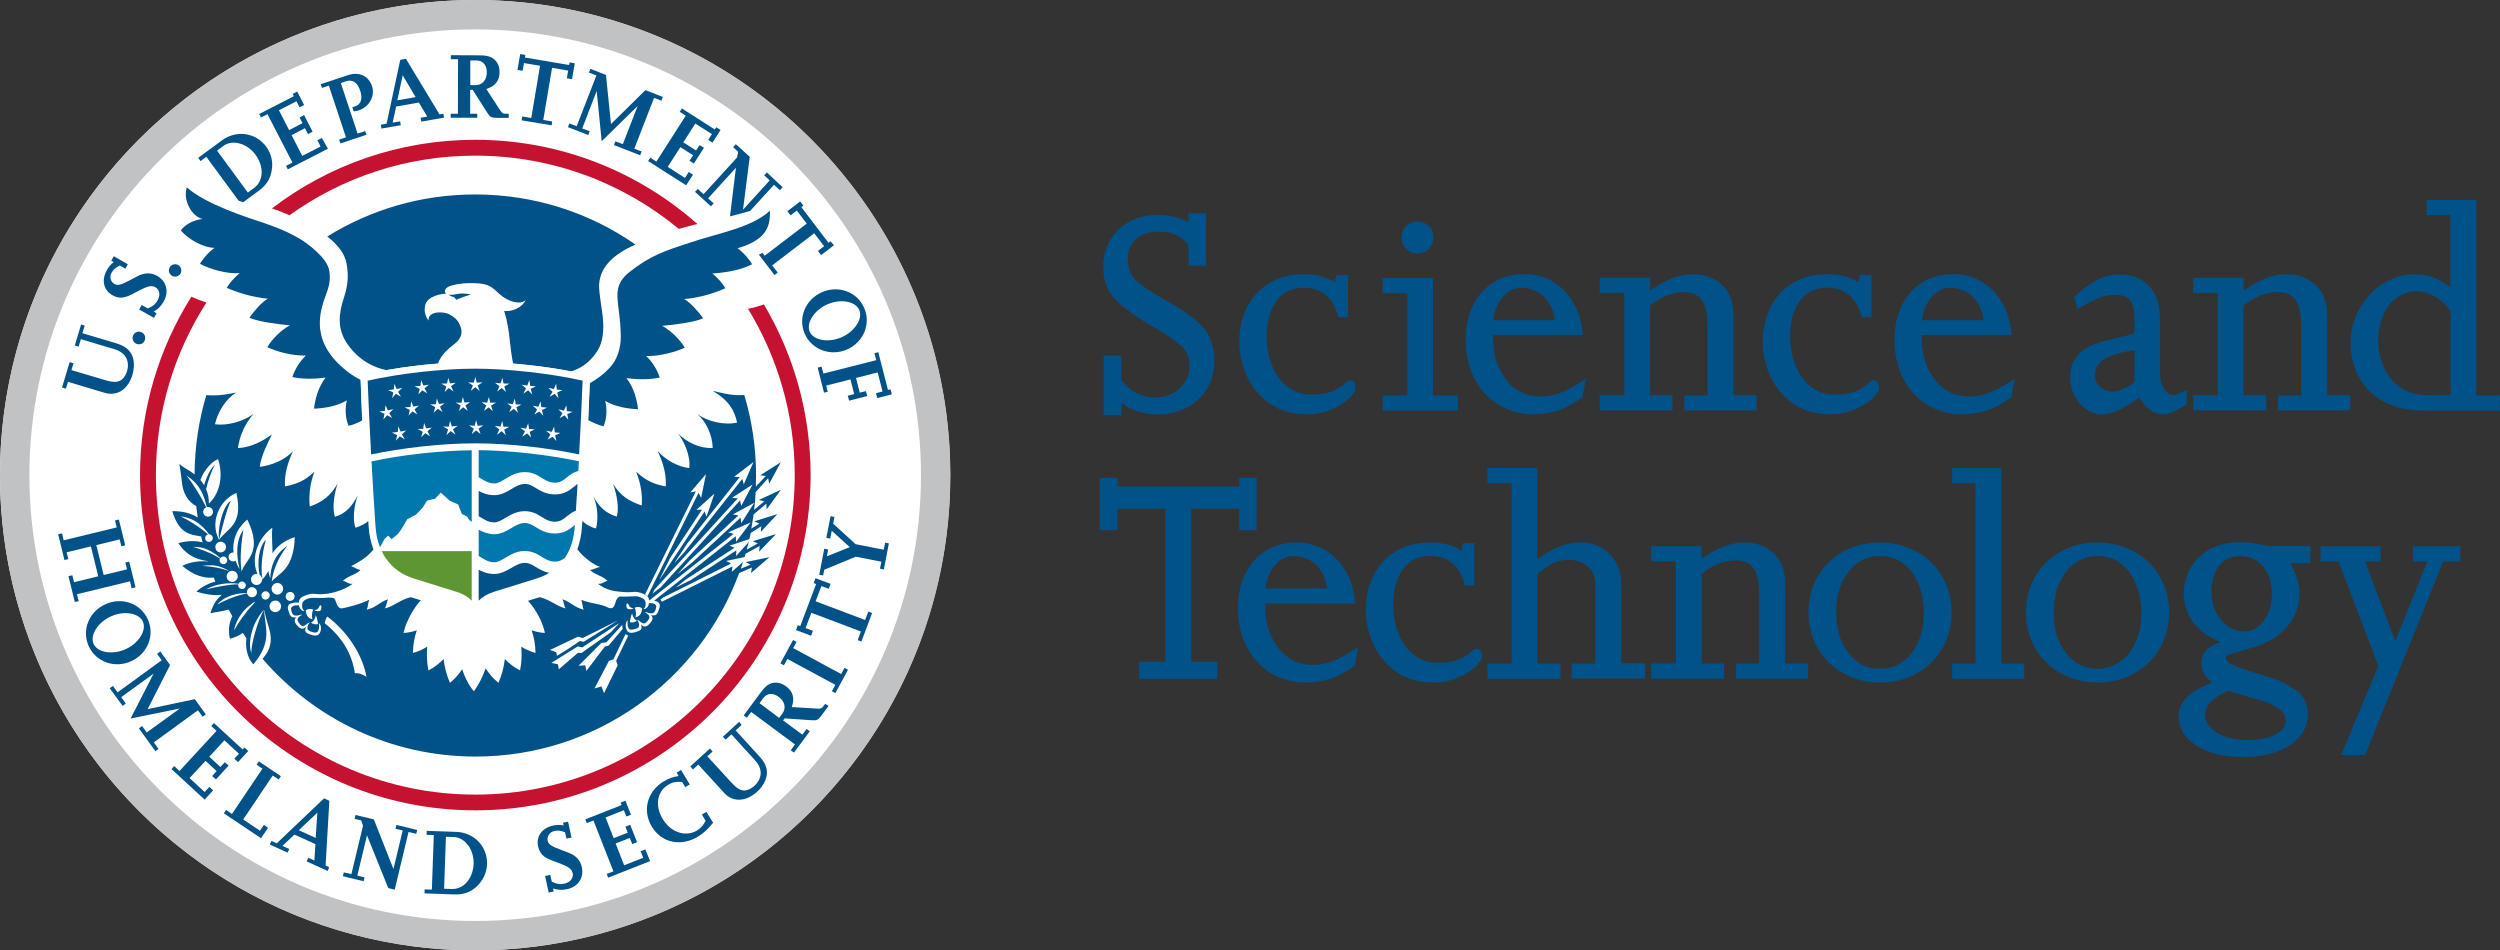 <?xml version="1.0" encoding="utf-8"?>
<!-- Generator: Adobe Illustrator 25.3.1, SVG Export Plug-In . SVG Version: 6.00 Build 0)  -->
<svg version="1.1" id="Seal" xmlns="http://www.w3.org/2000/svg" xmlns:xlink="http://www.w3.org/1999/xlink" x="0px" y="0px"
	 viewBox="0 0 1938.7 737" style="enable-background:new 0 0 1938.7 737;" xml:space="preserve">
<rect x="0" y="0" width="1938.7" height="737" fill="#333333" stroke="none"/>
<style type="text/css">
	.st0{fill:#FFFFFF;}
	.st1{fill:#C41230;}
	.st2{fill:#C0C2C4;}
	.st3{fill:#005288;}
	.st4{fill:#0078AE;}
	.st5{fill:#5E9732;}
</style>
<g>
	<g>
		
			<ellipse transform="matrix(0.707 -0.707 0.707 0.707 -152.637 368.501)" class="st0" cx="368.5" cy="368.5" rx="368.5" ry="368.5"/>
		<g>
			<path class="st1" d="M592.4,236.1c-4.1,1.4-8.2,2.6-12.3,3.4c22.9,37.6,36.2,81.7,36.2,128.9c0,136.8-110.9,247.8-247.7,247.8
				c-136.8,0-247.7-110.9-247.7-247.8c0-49.3,14.4-95.2,39.2-133.8c-3.9-1.2-7.8-2.7-11.7-4.5c-25.2,40.1-39.8,87.5-39.8,138.3
				c0,143.6,116.4,260,260,260c143.6,0,260-116.4,260-260C628.6,320.1,615.4,274.9,592.4,236.1z"/>
			<path class="st1" d="M224.5,166.9c40.6-29.1,90.3-46.2,144-46.2c60,0,115,21.3,157.9,56.8c4.8-1.4,9.5-2.6,14.4-3.8
				c-45.9-40.6-106.2-65.3-172.3-65.3c-59.2,0-113.9,19.8-157.6,53.2c2.1,0.8,4.2,1.5,6.3,2.3C219.7,164.9,222.2,165.9,224.5,166.9z
				"/>
		</g>
		<path class="st2" d="M368.5,0C165,0,0,165,0,368.5C0,572,165,737,368.5,737C572,737,737,572,737,368.5C737,165,572,0,368.5,0z
			 M368.5,714.2c-190.9,0-345.7-154.8-345.7-345.7c0-190.9,154.8-345.7,345.7-345.7c190.9,0,345.7,154.8,345.7,345.7
			C714.2,559.4,559.4,714.2,368.5,714.2z"/>
		<g>
			<path class="st3" d="M279.6,294.6c-5.3-2.7-9.8-5.8-14.8-10.3c-15.8-14.4-19.6-29.6-14.9-47c2.8-10.4,7-15.6,5.6-26.4
				c-0.8-6.2-5.2-11.2-9.6-15.4c-10.6-10.2-23.1-16.4-41.6-22.7c-11.4-3.8-44.7-14.2-59.4-27.5c-3.3,9.8,3.8,22.7,12.2,24.5
				c-7.5,0.8-13.9,4.7-16.9,8.9c5.6,6.5,16.9,13.4,26.2,13.5c-4.3,2.9-9.5,9-11.3,12.4c8,4.3,20.9,7.9,30.8,7.2
				c-4.1,3.3-7.7,7.5-10.1,11.4c6.7,3,19.7,7.5,32,8.4c-4.6,2.3-11.1,10-14.4,14.8c7,3.1,22,5,31.4,5.9
				c-6.7,3.5-13.7,10.5-17.5,16.9c6.8,3.3,19.5,6.9,29.9,6.5c-5.1,4.9-8.5,10.9-10.5,16.7c7.9,1.6,16.2,1.7,25.8,0.4
				c-5.8,7.4-8.2,17.1-9,24.1c7.8-0.2,18.2-2,25.5-6.4c-1.6,6-1.2,14,1.3,19.7c3.1-0.7,6.6-2,10.5-4.1
				C280.4,315.3,279.9,304,279.6,294.6z"/>
			<path class="st3" d="M597.1,163.4c-14.7,13.3-38.2,16.8-62.8,25c-18.6,6.1-30.1,9.7-46.7,23c-4.7,3.8-9.3,9.3-8.8,18.9
				c0.6,10.6,2.3,15.2,2.6,30c0.2,10.6-3.4,19.1-7.9,24.1c-4.7,5.3-10.8,9.9-16.2,12.8c-0.3,9-0.7,18.1-1.2,28.6
				c3.9,2.1,8.8,4.1,11.9,4.8c2.6-5.7,2.9-13.8,1.3-19.7c7.3,4.4,17.7,6.2,25.5,6.4c-0.8-7-3.2-16.7-9-24.1
				c9.6,1.3,17.9,1.2,25.8-0.4c-1.9-5.8-5.3-11.8-10.5-16.7c10.4,0.3,23.2-3.3,29.9-6.5c-3.9-6.4-10.9-13.4-17.5-16.9
				c9.3-0.9,24.8-2.7,31.8-5.9c-3.4-4.8-10.3-12.6-14.8-14.9c12.4-0.9,25.4-5.3,32-8.4c-2.4-3.9-5.9-8.1-10.1-11.4
				c11.6-0.8,22.7-2.9,30.8-7.2c-1.8-3.4-7-9.5-11.3-12.4C596.7,185.5,597.1,173.1,597.1,163.4z"/>
			<path class="st3" d="M492.7,189.6c-35.2-24.5-78-38.8-124.2-38.8c-42.1,0-81.3,11.9-114.7,32.6c8.6,6.7,13.8,13.8,15,21.2
				c1.1,6.5,1.8,14.2-1.9,25.6c-4,12.1-6.1,24.4,2.8,37c8.9,12.5,20.4,17.9,29.9,19.8l0,0c12.5-2.2,26.3-4,40.1-5.1l0,0
				c1.8-5.8,7.1-10.9,12.5-15c7.7-6,6-11.3,4.2-15.4c-1.4-3.2-4.2-5.8-8.2-7.9c-3.5-1.8-16.3-3.1-15.9,5c-2.1-2.9-3.8-7-2.5-12.1
				c1.7-7.1,13.3-8.9,16.2-8.7c-2.2-1.9-0.8-5,4.2-6.4c6.2-1.7,12-2,17.7-1.8c11.7,0.3,13.5,3.1,19.4,8.4c7.1,6.4,16.6,8.5,20.3,4.7
				c-2.7,6.1-11.1,9.3-16.6,8.4c2.6,8.4,3.6,15.7,4.5,24.5c0.4,4,1.3,10.8,2.4,16.3c15.6,1.3,31.3,3.4,45,6.1l0,0
				c5.7-1.7,11.6-5,16.8-11.1c5-5.8,9.6-13.1,7.7-31.6c-0.5-5.2-3.1-18.5-2.8-24.8C465.6,206.4,476.1,197.2,492.7,189.6z"/>
			<path class="st3" d="M347.9,228.5c2.2,1.6,3.4,1.8,4.1,1.7c0.1,0.4,0.8,0.9,0.9,1.1c0.5,0.4,0.7,0.8,0.8,1.2
				c1-0.4,3.6-1.5,5.9-2.3c2.4-0.9,5.7-1.8,5.7-1.8C355.2,226.2,353.7,229.3,347.9,228.5z"/>
		</g>
		<g>
			<g>
				<g>
					<path class="st0" d="M368.5,478h-2.3c-1.2-7.3-6.5-11.9-14.2-14.2c-5.9-1.8-14.5-4.6-32.7-10.2c-21.2-6.5-32-23.6-33.5-45
						c-2-30.3-5.1-83.5-6.2-117.4c23.9-5.9,59.3-10.5,89-10.5c29.8,0,65.1,4.6,89,10.5c-1.1,33.9-4.2,87.1-6.2,117.4
						c-1.5,21.4-12.3,38.5-33.5,45c-18.3,5.6-26.8,8.4-32.7,10.2c-7.8,2.4-13.1,6.9-14.2,14.2H368.5"/>
				</g>
				<path class="st4" d="M362.4,400.7l-4.3-2.2l-2.8-7.3l-6.4-2.8l-7.1-6.4l-4.3,4.7l-6.3,1.5l-3.4,5.4l-5.1,5.4l-6.9,3.7l-4.8,8.1
					l-2.7,3.6l-4.7,3.7l-2.6-2.7l-2.8,2.6l-3.5,6.4c-1.8-4.8-2.9-8.5-3.5-16.2c-1-14.2-2.1-32.1-3.1-50.4
					c23.5-5.1,53.4-8.4,77.7-8.6v55.5C364.7,403.9,363.5,403.4,362.4,400.7z"/>
				<path class="st5" d="M365.8,427.4h-69.8c1,2.2,2.2,4.2,3.6,6.1c5,7.1,12.2,12.3,21.3,15.1c12.3,3.8,20.2,6.3,25.9,8.1l6.8,2.1
					c5.6,1.7,9.5,4.2,12.2,7V427.4z"/>
				<path class="st3" d="M439.6,400.4c1.9-1.5,4.1-3.3,7-4.4c0.4-6.5,0.8-13.5,1.3-20.7c-0.8,0.5-1.6,1.2-2.6,2
					c-3.3,2.7-7.5,6.1-14.8,6.1c-6.9,0-11.3-2.7-14.9-4.9c-2.9-1.8-5.2-3.2-8.6-3.2c-3.8,0-7,1.9-10.5,4c-3.7,2.2-7.9,4.7-13.1,4.7
					c-5.3,0-9.1-1.6-12.2-3.3v19.6c0.7,0.4,1.4,0.8,2.1,1.2c3.1,1.9,5.8,3.6,10.1,3.6c2.7,0,5.3-1.6,8.4-3.4
					c4.2-2.5,8.8-5.3,15.1-5.3c6,0,9.9,2.4,13.4,4.6c3.1,1.9,5.8,3.6,10.1,3.6C434.6,404.4,436.8,402.7,439.6,400.4z"/>
				<path class="st3" d="M383.4,445.1c-5.3,0-9.1-1.6-12.2-3.3v24c2.7-2.8,6.7-5.3,12.2-7l6.8-2.1c5.7-1.8,13.6-4.3,25.9-8.1
					c3.6-1.1,6.9-2.6,9.9-4.4c-4.5-0.8-7.7-2.8-10.5-4.5c-2.9-1.8-5.2-3.2-8.6-3.2c-3.8,0-7,2-10.5,4
					C392.7,442.6,388.5,445.1,383.4,445.1z"/>
				<path class="st4" d="M439.6,370.2c2.3-1.9,5-4.1,8.9-4.9c0.1-2.5,0.3-5,0.4-7.6c-23.5-5-53.4-8.4-77.7-8.6v21
					c0.7,0.4,1.4,0.8,2.1,1.2c3.1,1.9,5.8,3.6,10.1,3.6c2.7,0,5.3-1.6,8.4-3.5c4.2-2.5,8.8-5.3,15.1-5.3c6,0,9.9,2.4,13.4,4.6
					c3.1,1.9,5.8,3.6,10.1,3.6C434.6,374.3,436.8,372.5,439.6,370.2z"/>
				<path class="st4" d="M371.2,410.8v20.4c0.7,0.4,1.4,0.8,2.1,1.2c3.1,1.9,5.8,3.6,10.1,3.6c2.7,0,5.3-1.6,8.4-3.4
					c4.2-2.5,8.8-5.3,15.1-5.3c6,0,9.9,2.4,13.4,4.6c3.1,1.9,5.8,3.6,10.1,3.6c3.3,0,5.4-1.2,7.6-2.8c4.5-6.6,7.1-14.9,7.7-24.4
					c0-0.4,0.1-0.8,0.1-1.2c-0.2,0.1-0.4,0.3-0.6,0.5c-3.3,2.7-7.5,6.1-14.8,6.1c-6.9,0-11.3-2.7-14.9-4.9c-2.9-1.8-5.2-3.2-8.6-3.2
					c-3.8,0-7,1.9-10.5,4c-3.7,2.2-7.9,4.7-13.1,4.7C378.1,414.1,374.3,412.5,371.2,410.8z"/>
			</g>
			<g>
				<path class="st3" d="M287.8,352.4c-1.1-20.4-2.1-40.9-2.7-57.2c24.8-5.6,57.6-9.3,83.3-9.3c25.8,0,58.6,3.7,83.4,9.3
					c-0.6,16.2-1.6,36.8-2.7,57.2c-23.3-5-54.2-8.6-80.7-8.6C342,343.8,311.2,347.5,287.8,352.4z"/>
				<polygon class="st0" points="304.1,308.7 305,304.3 300.9,302.5 305.4,302 305.8,297.6 307.6,301.7 312,300.8 308.7,303.8 
					310.9,307.7 307,305.4 				"/>
				<polygon class="st0" points="331.3,305.1 327.5,302.7 324.4,305.9 325.5,301.6 321.5,299.5 326,299.3 326.6,294.8 328.3,299 
					332.6,298.3 329.2,301.1 				"/>
				<polygon class="st0" points="351.7,303.6 348,300.9 344.8,304 346.1,299.7 342.2,297.5 346.7,297.4 347.6,293 349,297.3 
					353.4,296.8 349.8,299.5 				"/>
				<polygon class="st0" points="372,303.1 368.6,300.3 365.1,303.1 366.7,298.9 363,296.5 367.4,296.7 368.6,292.3 369.7,296.7 
					374.2,296.5 370.4,298.9 				"/>
				<polygon class="st0" points="430.1,305.4 426.2,307.7 428.5,303.8 425.2,300.8 429.5,301.7 431.3,297.6 431.8,302.1 
					436.2,302.5 432.1,304.4 433.1,308.8 				"/>
				<polygon class="st0" points="407.9,301.1 404.5,298.3 408.9,299 410.5,294.8 411.2,299.3 415.6,299.5 411.6,301.5 412.7,305.9 
					409.6,302.7 405.9,305.2 				"/>
				<polygon class="st0" points="387.3,299.5 383.8,296.8 388.2,297.3 389.6,293 390.5,297.4 395,297.5 391.1,299.7 392.4,304 
					389.1,300.9 385.5,303.6 				"/>
				<polygon class="st0" points="307,341.7 308,337.4 303.9,335.5 308.4,335 308.9,330.6 310.6,334.7 315,333.8 311.7,336.8 
					313.9,340.7 310,338.4 				"/>
				<polygon class="st0" points="333.5,338.4 329.8,335.9 326.6,339.1 327.8,334.8 323.8,332.7 328.2,332.5 328.9,328 330.5,332.2 
					334.9,331.6 331.5,334.4 				"/>
				<polygon class="st0" points="353.1,337 349.5,334.3 346.2,337.4 347.5,333.1 343.7,330.8 348.1,330.8 349,326.4 350.4,330.7 
					354.9,330.2 351.3,332.9 				"/>
				<polygon class="st0" points="372.7,336.6 369.2,333.8 365.8,336.6 367.4,332.4 363.7,329.9 368.1,330.2 369.2,325.8 
					370.4,330.2 374.8,329.9 371.1,332.4 				"/>
				<polygon class="st0" points="428.5,338.7 424.6,340.9 426.8,337 423.5,334 427.9,334.9 429.7,330.8 430.2,335.3 434.6,335.7 
					430.5,337.6 431.5,342 				"/>
				<polygon class="st0" points="407.1,334.5 403.6,331.7 408,332.4 409.6,328.2 410.3,332.7 414.7,332.9 410.8,334.9 411.9,339.3 
					408.8,336.1 405,338.6 				"/>
				<polygon class="st0" points="387.2,333 383.7,330.3 388.1,330.8 389.5,326.5 390.4,330.9 394.9,331 391,333.2 392.3,337.5 
					389,334.4 385.4,337.1 				"/>
				<polygon class="st0" points="316.8,322.3 317.8,317.9 313.8,315.9 318.3,315.6 318.9,311.1 320.5,315.3 324.9,314.5 
					321.5,317.4 323.6,321.4 319.8,319 				"/>
				<polygon class="st0" points="297.3,325.3 298.2,320.9 294.1,319.1 298.5,318.6 298.9,314.2 300.8,318.2 305.1,317.3 
					301.8,320.3 304.1,324.2 300.2,322 				"/>
				<polygon class="st0" points="343.2,319.5 339.5,317 336.3,320.1 337.5,315.7 333.6,313.6 338,313.5 338.8,309 340.4,313.3 
					344.8,312.7 341.2,315.4 				"/>
				<polygon class="st0" points="362.7,318.6 359.2,315.8 355.8,318.8 357.2,314.5 353.4,312.2 357.9,312.3 358.9,307.9 
					360.2,312.2 364.6,311.8 361,314.4 				"/>
				<polygon class="st0" points="382.2,318.8 378.9,315.9 375.3,318.6 377.1,314.4 373.4,311.9 377.8,312.2 379.1,307.9 
					380.2,312.3 384.6,312.2 380.8,314.6 				"/>
				<polygon class="st0" points="437.8,322.1 433.9,324.3 436.2,320.5 433,317.4 437.3,318.4 439.2,314.3 439.6,318.8 444,319.4 
					439.9,321.1 440.7,325.5 				"/>
				<polygon class="st0" points="416.5,317.5 413.1,314.6 417.5,315.4 419.2,311.3 419.8,315.7 424.2,316.1 420.2,318 421.3,322.4 
					418.2,319.1 414.4,321.5 				"/>
				<polygon class="st0" points="396.8,315.5 393.3,312.8 397.7,313.4 399.2,309.1 400,313.6 404.4,313.7 400.5,315.8 401.7,320.2 
					398.5,317 394.9,319.6 				"/>
			</g>
		</g>
		<path class="st3" d="M602.8,398.7l-18,5.6l4.1,1.7l-6.3,4c0.7-3.7,1.3-7.4,1.8-11.1l9.9-8.3l0.2,4.4l11.1-15.2l-17.1,7.9l4.2,1.1
			l-7.9,6.6c0.6-4.5,1-9.1,1.2-13.8l9.7-10.8l0.8,4.3l9-16.6l-16,10.1l4.4,0.5l-7.8,8.3c0.1-2.9,0.2-5.8,0.2-8.6
			c0-21.7-3.2-42.7-9.1-62.5c-9.9,0.9-19.8-2.2-24.5-3.2c12.6,7.4,17,15.4,18.9,24.6c-10.1,2.3-23.6-1-31-6.8
			c7.2,6.3,11.8,16.3,12.1,26.5c-10.4,0.5-20-4.4-27.1-11.4c4.5,5.1,10.3,17.9,8.9,27c-8.7-0.9-18.9-6.6-24.5-13.4
			c4.6,10.2,6.8,18.4,6.3,27.6c-8.7-1.6-15.2-4.1-23-11.5c3.7,9.3,5.1,18.6,4.3,26.3c-10-3.5-16.6-7.5-22.2-16.9
			c3,8.3,4.9,19.2,2.9,25.5c-8.4-2.5-14-7.6-18.4-16.2c4.3,9.2,3.8,19.8,2.3,25.4c-3.5-0.7-8.2-3.2-10.6-5.9
			c-0.1,1.7-0.2,3.3-0.3,4.8c-0.4,6.2-1.6,12-3.6,17.3c0.7,0.8,2.3,2.7,2.4,2.8c4.5,4.8,10.5,9.3,15.3,10.8
			c-2.1,0.3-4.9,2.1-7.8,2.4c3.2,3.6,9.6,4.4,13.6,8.5c-3.1,0.4-3.9,2.6-7.6,2.2c7.2,5.5,13.8,5.8,17.5,6.2c1.5,0.2,6.3,0.6,9.4,0.2
			c4.3-0.7,8.8,1.5,10.6,2.5c2.7,1.5,2.5,5.2,2,7.1c-0.3,1.1-0.8,2.4-2.8,3.5c-1.2,0.3-1.9,0.4-0.7-0.4c1.1-0.8,2-5.4-0.4-7.2
			c-1.8-1.3-4.3-2.4-7.2-2.2c-3.2,0.2-8.2,0.4-10.6,0.2c-2.2-0.2-3.6,2.7-3.9,3.9c-0.8,2.9-1.7,6.5-5.9,4.7
			c-5.1-2.9-12.5-2.7-20.9-6.1c1.2,2.6,0.7,4.8,2,7.7c-7.5-1.8-9.4-5.6-16.5-8.1c1.2,2.6,0.9,4.6,2.5,7.1c-6-1.1-11.6-6.5-20-8.7
			c-0.3,0.1-0.5,0.2-0.8,0.2c-3,0.9-5.8,1.8-8.4,2.6c5.9,6.7,10.8,14.9,13.1,24.9c0,0-4.1,0.1-10.3-2c1.8,5.4,2.9,11.3,3,17.5
			c0,0-4.7-0.9-11.1-4.8c0.6,5.9,0.4,12-0.9,18.3c0,0-5.4-2.2-11.8-8.7c-0.7,6.1-2.3,12.3-4.9,18.4c0,0-4.9-3.4-10-11.2
			c-2.1,6.1-5,12.1-9.1,17.8c0,0-5.4-5.7-9.1-17.1c-4.9,7.3-9.5,10.5-9.5,10.5c-2.6-6.1-4.2-12.3-4.9-18.4
			c-6.4,6.5-11.8,8.8-11.8,8.8c-1.2-6.3-1.4-12.5-0.9-18.4c-6.4,4-11.1,4.8-11.1,4.8c0.1-6.2,1.2-12.1,3-17.5
			c-6.2,2.1-10.3,2-10.3,2c2.3-10.2,9-20.6,13.4-25.3c0,0,0,0,0,0c-2.2-0.7-4.5-1.4-7.1-2.2c-0.3-0.1-0.5-0.2-0.8-0.2
			c-8.4,2.2-14,7.6-20,8.7c1.6-2.5,1.3-4.5,2.5-7.1c-7.1,2.5-9,6.3-16.5,8.1c1.3-2.9,0.8-5.1,2-7.7c-6.9,3.4-16.4,5.8-20.7,6.6
			c-4.6,1-4.9-5.9-6.4-7.5c-0.7-0.7-4.4-1-6-0.7c-2.3,0.4-6.8,0.2-10.2,0.1c-3.4-0.1-5.7,0.9-7.4,2.3c-2.4,1.8-1.3,6.6-0.2,7.4
			c1.2,0.8,0.4,0.8-0.7,0.4c-2-1-2.5-2.4-2.8-3.5c-0.5-1.8-0.7-5.5,2-7.1c1.7-1,6.2-3.2,10.6-2.5c3.1,0.5,7.9,0,9.4-0.2
			c1.5-0.2,12.3-2.1,19.5-7.7c-3.8,0.4-4.5-1.8-7.6-2.2c4-4.1,10.5-4.9,13.7-8.5c-2.9-0.3-5.4-2.6-7.4-2.9c6.3-3.5,10.5-5.6,15-10.3
			c0.1-0.1,1.7-2,2.4-2.7c-2-5.3-3.3-11.2-3.7-17.4c-0.1-1.5-0.2-3.1-0.3-4.7c-1.6,1.7-4.7,3.4-9.9,5.3c-2.4-5.9-1.3-16.9,1.8-25.3
			c-4.4,8.6-9.4,14.3-17.8,16.8c-2.1-6.3-0.8-17.4,2.1-25.7c-5.6,9.4-11.6,14.2-21.6,17.7c-0.8-7.7,0-17.8,3.7-27.1
			c-7.7,7.4-14.3,9.8-22.9,11.5c-0.5-9.1,1.7-17.4,6.3-27.6c-5.5,6.8-17.1,11.5-25.8,12.4c0.7-7.9,6.2-18.7,9.4-25.1
			c-8.2,5.9-16.9,10.1-26.4,10.6c1.2-9,5.2-18.7,12.1-26.5c-8.1,6-20.5,9.3-29.9,8c2.3-9.8,8.3-19.5,16.5-24.6
			c-4.7,0.9-13.4,2.9-23.2,2c-5.8,19.5-9,40.2-9.1,61.5c-4.9-3.9-8.4-4.9-11.8-8.2c0.6,4.6,1.2,7.1,1.8,12.9
			c0.9,10.3,4.8,16.2,11.3,19.9c0.3,2.9,0.7,5.8,1.1,8.8c-4.8-3.1-11.2-5-19.7-4.9c5.2,16.8,12.5,18,22.4,19.6
			c0.3,1.5,0.7,3.1,1.1,4.6c-5.3-1.4-11.6-1.4-18.8,0.6c5,7.7,11.8,12.4,22.9,14c0,0.1,0,0.1,0.1,0.2c-6.8-0.6-14.1,0.4-19.9,3.4
			c8.4,7.2,16.5,9.9,24.4,9.1c0.4,1,0.8,2,1.2,3.1c-6.2,1.6-11.6,4.9-14.7,7.8c6.5,2,13.2,3.2,19.2,2.5c0.1,0.1,0.1,0.3,0.2,0.4
			c-3.5,2.7-6.6,7.1-8.5,13.9c4.6-1.2,9.4-1.5,14.1-2.9c1,1.8,1.9,3.5,2.9,5.2c-2.5,4.8-3.4,10.7-1.9,17.4c4-0.9,7.3-2.5,10-4.5
			c0.9,1.4,1.9,2.8,2.8,4.1c-1,7.6,0.8,15.3,5.3,20.3c1.8-2.1,3.3-4,4.5-6c9.8-15,3.9-25.8,4.1-35.5c0.1-0.2,0.2-0.4,0.2-0.6
			c0.8,11.6,10.9,23-0.9,37c-0.2,0.3-0.4,0.5-0.7,0.8c40,46.4,99.1,75.8,165.2,75.8c93.8,0,173.7-59.2,204.4-142.3l9.9-4.3l-0.7,4.3
			l14.3-12.3l-18.5,3.8l3.9,2l-7.6,3.1c1.4-3.8,2.6-7.7,3.7-11.6l10.9-6l-0.4,4.4l13.1-13.6l-18.1,5.5l4.1,1.7l-8.7,4.8
			c1.2-4.3,2.2-8.6,3.1-12.9l8.2-5.2l-0.4,4.4L602.8,398.7z"/>
		<path class="st0" d="M253.8,478.1c17.7,13.4,27.8,31.9,30.4,46.8c-2.2-1.6-6.4-3.3-9-2.8c-2.3-15.7-10.5-28.5-23.4-38.8
			C252.3,480.8,253,479.2,253.8,478.1z"/>
		<g>
			<path class="st0" d="M240.2,491.9c4.2,1.6,6.3,1,7.4-0.4c2.3-3.2,1.2-7.4-0.3-8.2c0.3,1.3,0.3,2.7,0,4.2c-0.2,1.2-0.9,3.3-3.2,3
				c-1.3-0.1-3.5-0.7-4.9-1.7c-1-0.7-1-2.3-0.4-3.7c0.3-0.7,0.6-1.7,1.5-2.4c-1.4,0.3-2.3,1.1-3.4,2c-1.1,0.9-2.8,1.1-3.7,0
				c-1.2-1.3-1.9-2.3-2.3-3.2c-1-2.3,1.9-4,3.7-4.9c-3,0-3.5,1.2-5.9,0.7c-2.4-0.4-3-4.3-3-5.5c0-0.9,1.2-1.8,2.6-2.2
				c1.3-0.3,2.9-0.2,3.8-0.1c-0.1-0.6-0.2-1.3-0.2-2.1c-2.4-0.6-7.1,0.3-8,1.6c-1.1,1.7-0.9,2.6,0.1,5.6c0.9,2.9,1.6,3.9,3.5,4.2
				c0.5,0.1,1.5,0.2,2.6-0.2c-0.6,0.4-1,0.7-1.3,1.4c-0.3,0.8-0.8,2.1,1.4,4.8c2,2.4,3.9,3.3,5.6,2.4c0.9-0.5,1.3-1.1,1.7-1.5
				c-0.3,0.6-0.5,1.3-0.7,2C236.2,490.2,238,491.1,240.2,491.9z"/>
			<g>
				<path class="st0" d="M237.1,473.5c1.2-1.5,4.1-1.7,5.8-0.7c-1.1,2.1-1.2,5.7-0.6,7.4C238.1,479.6,237.3,475.6,237.1,473.5z"/>
				<path class="st0" d="M243.6,473.2c2.5-0.2,3.4-1.4,3.8-2.6c0.4-1.2,1.8-1.9,1.8-0.1c0,1.8,0,2.6-1,3.1
					C247.2,474.1,245.4,474.3,243.6,473.2z"/>
				<path class="st0" d="M244.9,477.1c-0.2,1.3-0.7,2.6-1.5,3.8c-0.6,0.9-1.5,1.5-2.2,2c1.1,0.9,2.7,1.3,4.1,1.3
					c1.3-0.1,1.4-0.3,1.3-0.8C246.3,481.2,245.4,478,244.9,477.1z"/>
			</g>
		</g>
		<g>
			<path class="st0" d="M492.2,471.3c1.1,2.1,1.2,5.7,0.6,7.4c4.2-0.7,4.9-4.6,5.2-6.7C496.8,470.4,493.9,470.3,492.2,471.3z"/>
			<path class="st0" d="M491.4,471.7c-2.5-0.2-3.4-1.4-3.8-2.6c-0.5-1.2-1.8-1.9-1.8-0.1c0,1.8,0,2.6,1,3.1
				C487.8,472.6,489.7,472.8,491.4,471.7z"/>
			<path class="st0" d="M491.7,479.4c-0.8-1.2-1.3-2.4-1.5-3.8c-0.5,0.9-1.4,4.1-1.7,6.3c-0.1,0.5,0,0.7,1.3,0.8
				c1.3,0.1,2.9-0.4,4.1-1.3C493.2,480.8,492.3,480.3,491.7,479.4z"/>
			<g>
				<path class="st0" d="M564.7,412.8l4.2,1.2l-63.8,50.4l0,0l-1.5,1.2c-0.1,0-0.2,0-0.3,0c0.1,0.7,0,1.5-0.1,2.1
					c0.9,0,2.1,0,3.2,0.2c1.4,0.4,2.5,1.3,2.5,2.2c0,1.3-0.7,5.1-3.1,5.5c-2.4,0.3-2.9-0.8-5.9-0.9c1.7,0.9,4.6,2.7,3.5,5
					c-0.4,0.9-1.2,1.8-2.4,3.1c-1,1-2.6,0.8-3.7-0.1c-1.1-0.9-1.9-1.7-3.4-2.1c0.9,0.7,1.1,1.8,1.4,2.5c0.5,1.4,0.5,3.1-0.5,3.7
					c-1.4,0.9-3.7,1.4-4.9,1.5c-2.3,0.2-2.9-1.9-3.1-3.1c-0.2-1.5-0.3-2.9,0.1-4.2c-1.5,0.7-2.7,4.9-0.5,8.2c1,1.5,3.1,2.2,7.4,0.7
					c2.3-0.8,4.1-1.7,3.7-4c-0.1-0.7-0.4-1.4-0.6-2c0.4,0.5,0.7,1.1,1.7,1.6c1.6,0.9,3.6,0.1,5.6-2.3c2.3-2.7,1.9-4,1.6-4.8
					c-0.3-0.8-0.7-1.1-1.2-1.5c1.1,0.5,2.1,0.3,2.6,0.3c1.9-0.2,2.6-1.2,3.6-4.1c1-3,1.3-3.8,0.2-5.6c-0.4-0.7-2-1.3-3.7-1.7
					l63.3-50l0.2,4.4l11.4-15.1L564.7,412.8z"/>
				<path class="st0" d="M530.6,428.3l45-56.9l1.2,4.2l7.5-17.3l-15,11.4l4.4,0.2L533,421.4c-3.2,4.8-6.6,10-9.8,14.8l0.1,0.1
					C525.7,433.7,528.1,431,530.6,428.3z"/>
				<path class="st0" d="M525.3,445.2c3.8-3,7.7-6.1,11.6-9.1l37.4-34.7l0.5,4.4l10.1-15.9l-16.6,9l4.3,0.8l-37.6,34.8
					C531.7,438.1,528.4,441.8,525.3,445.2z"/>
				<path class="st0" d="M566.9,437l-52.7,26.4c-0.9,0.7-1.7,1.3-2.1,1.7c0.4,0.3,0.7,0.6,0.9,1c0.1,0.2,0.2,0.3,0.3,0.5l54.8-27.4
					l-0.7,4.3l14.2-12.4l-18.5,3.9L566.9,437z"/>
				<path class="st0" d="M487.2,492.9c-0.8-0.3-1.5-0.7-2.1-1.2l-9.4,19.6l0,0l-3.5,1.2l-11.2,21.4l5.4-1.6l2,5.3l10.6-21.7
					l-1.2-3.5L487.2,492.9z"/>
				<path class="st0" d="M523.9,455.7c3.6-1.8,7.8-3.9,12-6l35.1-22.9l-0.2,4.4l12.7-14l-17.9,6l4.1,1.5l-38.2,24.9
					C528.9,451.8,526.3,453.8,523.9,455.7z"/>
				<path class="st0" d="M482.9,487.7c-0.3-1-0.4-2.1-0.3-3.2l-12.5,13.7l-3.7,0.3l-0.3,0.3l0,0l-17.4,17.4l0.8,0l-0.1,0.1l0.2-0.1
					l4.3-0.2l0.8,4.3l14.4-19l2.8-0.6L482.9,487.7z"/>
				<path class="st0" d="M506,460.4c1.5-1.2,3.7-3,6.4-5l61.5-67.3l0.9,4.3l8.8-16.7L567.7,386l4.4,0.5L507.7,457
					C507.1,458.2,506.5,459.4,506,460.4z"/>
				<path class="st0" d="M450.9,506.4l22.9-16.2c2.6-2.9,5.5-6,6.5-7.1l-28.7,18.9l0,0l-3.6-0.7l-2.1,1.3l-18.4,11.5l5.2,1.1
					l0.6,3.9l14.8-12.8L450.9,506.4z"/>
				<path class="st0" d="M431.9,508.6l9.2-5.7l8.6-5.8l2.9,0.6c0,0,20.9-12.9,26-16.2c0.3-0.2,0.4-0.3,0.4-0.3h0
					c0.1,0,0.1-0.1,0.2-0.1l-27.4,13.7l-3.5-1.1l-21.8,10.3l4.9,1.8L431.9,508.6z"/>
			</g>
			<g>
				<path class="st0" d="M535.3,381.9l4.3-0.8L500.2,461c0.3,0.2,0.6,0.3,0.8,0.4c0.5,0.3,0.8,0.6,1.1,1l39.6-80.2l2,3.9l3.8-18.5
					L535.3,381.9z"/>
			</g>
			<path class="st0" d="M540,395.4l4.4-0.2l-24.8,37.6c-2.9,5.9-5.7,11.6-8.2,16.6c0.1-0.1,0.3-0.3,0.4-0.4l34.6-52.4l1.5,4.1
				l6.1-17.9L540,395.4z"/>
		</g>
		<path class="st0" d="M177.4,442.7c0.6,0.1,0.4,0-0.2-0.2c-6.6-3.7-11.2-4.9-20.3-3.7C165.4,439.4,171.4,440.6,177.4,442.7z"/>
		<path class="st0" d="M181.5,489c1-6.3,5.1-13.8,11.3-18.9c4.3-3.6,6.7-4.9,3.2-1.1C190.4,474.7,184.1,483.9,181.5,489z"/>
		<path class="st0" d="M194.9,506.2c-2.4-5.9-0.3-15.5,2.3-21.7c1.8-4.3,6.2-10.9,7.6-11.5C199.8,480.5,194.6,500.5,194.9,506.2z"/>
		<path class="st0" d="M175.2,423.4c-0.5-2.2-2.6-3.7-4.9-3.2c-2.3,0.4-3.7,2.6-3.2,4.9c0.4,2.3,2.6,3.7,4.9,3.2
			C174.2,427.8,175.6,425.6,175.2,423.4z"/>
		<path class="st0" d="M211.3,429.1c0.1-6.2-0.8-12.6-0.1-19.9c-12.4,9-16.6,24.8-11.5,35.9c-0.5-0.1-1-0.1-1.6,0
			c-2.3,0.5-3.8,2.7-3.4,5.1c0.5,2.3,2.7,3.8,5.1,3.4c2.3-0.5,3.8-2.7,3.4-5.1c-0.2-1.2-0.9-2.1-1.9-2.8c-2.1-9.8-0.4-22,4.8-27.1
			c-1.6,6.1-4.5,18.9-2.6,30.8c2-2.3,3.5-4.5,4.6-6.7c0.2,1.9,0.7,3.8,1.5,5.8c0.3-9.4,3.4-18.7,13.2-25.2
			c-7.2,9.1-11.3,19.7-12.1,27.7c5.2-6.6,17-8.6,17.9-34.4C222.6,418.2,215.4,422.6,211.3,429.1z"/>
		<path class="st0" d="M219.5,455.7c-0.5-2.5-2.9-4-5.3-3.5c-2.4,0.5-4,2.9-3.5,5.3c0.5,2.4,2.9,4,5.3,3.5
			C218.4,460.4,220,458.1,219.5,455.7z"/>
		<path class="st0" d="M217.9,469.3c-0.5-2.4-2.9-4-5.3-3.5c-2.4,0.5-4,2.9-3.5,5.3c0.5,2.4,2.8,4,5.3,3.5
			C216.8,474.1,218.4,471.7,217.9,469.3z"/>
		<path class="st0" d="M191.8,402.9c-9.1,7.6-11.7,17.2-10.7,25.6c-0.4,0-0.7,0-1.1,0c-1.9,0.4-3.1,2.2-2.7,4.1
			c0.4,1.9,2.2,3.1,4.1,2.7c0.4-0.1,0.8-0.3,1.2-0.5c0.9,2.5,2,4.7,3.3,6.6c-0.8-2.8-1.4-6-1.7-9.2c0-0.4,0-0.7,0-1.1
			c0-0.1-0.1-0.2-0.1-0.2c-0.5-7.2,0.6-14.6,4.6-19.9c-1.3,7.8-3.1,22.9-1.3,32.3C190,433.5,204.4,429.1,191.8,402.9z"/>
		<path class="st0" d="M228.4,461.8c-0.4-1.9-2.2-3.1-4.1-2.7c-1.9,0.4-3.1,2.2-2.7,4.1c0.4,1.9,2.2,3.1,4.1,2.7
			C227.6,465.5,228.8,463.6,228.4,461.8z"/>
		<path class="st0" d="M209.1,461.1c-0.3-1.7-2-2.9-3.8-2.5c-1.7,0.4-2.9,2-2.5,3.8c0.3,1.8,2,2.9,3.8,2.5
			C208.3,464.5,209.4,462.8,209.1,461.1z"/>
		<path class="st0" d="M165,416.8c-0.2-1.4-1.5-2.5-2.9-2.5c-4.5-6.1-11-12.6-21.9-13.8c5.9,2.8,14.9,8.3,21.1,13.9
			c-1.5,0.4-2.4,1.8-2.2,3.4c0.3,1.6,1.8,2.7,3.4,2.4C164.2,419.9,165.3,418.4,165,416.8z"/>
		<path class="st0" d="M165.1,396.2c-0.4-2-2.4-3.4-4.4-3c-0.1,0-0.2,0.1-0.3,0.1c-2.5-9.6-4.8-17.1-15.8-24.6
			c5.5,7,11.8,17.2,15.3,24.7c-1.6,0.7-2.6,2.4-2.3,4.2c0.4,2,2.4,3.4,4.4,3C164.2,400.2,165.5,398.2,165.1,396.2z"/>
		<path class="st0" d="M176.2,434c-0.3-1.6-1.8-2.7-3.4-2.4c-0.8,0.1-1.4,0.6-1.9,1.2c-9.7-8.5-16.3-8.6-21.4-8.8
			c3.1,1.1,14.1,4.3,21.1,9.2c-0.3,0.6-0.4,1.2-0.3,1.8c0.3,1.6,1.8,2.7,3.4,2.5C175.4,437.2,176.5,435.6,176.2,434z"/>
		<path class="st0" d="M184.3,446.1c-0.5-2.3-2.7-3.8-5.1-3.4c-2.3,0.5-3.8,2.7-3.4,5.1c0.5,2.3,2.7,3.8,5.1,3.4
			C183.3,450.6,184.8,448.4,184.3,446.1z"/>
		<path class="st0" d="M190.6,453.4c-0.3-1.6-1.8-2.7-3.4-2.4c-1,0.2-1.8,0.8-2.2,1.7c-8.4-1.1-17.6,0.1-25.2,4.3
			c8.6-2,17.7-3.8,25-3.9c0,0,0,0,0,0c-0.1,0.4-0.1,0.8-0.1,1.2c0.3,1.6,1.8,2.7,3.5,2.4C189.7,456.6,190.8,455.1,190.6,453.4z"/>
		<path class="st0" d="M199.2,458.5c-0.4-2.1-2.5-3.5-4.6-3.1c-2.1,0.4-3.4,2.5-3,4.6c-0.1,0-0.2,0-0.3,0
			c-6.2-0.2-16.6,1.4-22.9,8.9c6.5-3.8,16.9-7.8,23.1-8.6c0.1,0,0.1,0,0.2,0c0.5,2,2.5,3.2,4.5,2.8
			C198.3,462.6,199.6,460.6,199.2,458.5z"/>
		<g>
			<g>
				<path class="st3" d="M641.6,236c10.2-4.5,21.8-2.4,24.7,4.3c3,6.8-3.4,16.7-13.6,21.2c-10.2,4.5-21.9,2.5-24.8-4.3
					C625,250.5,631.4,240.5,641.6,236z M656.9,271c12.8-5.6,18.7-20,13.2-32.3c-5.4-12.4-19.9-17.7-32.7-12.1
					c-12.8,5.6-18.8,19.9-13.3,32.3C629.5,271.2,644.1,276.6,656.9,271z"/>
				<path class="st3" d="M639,304.5l-4.9-19.4l3-0.8l1.4,5.4l41-10.4l-1.4-5.4l3-0.8l7.5,29.3l2-0.5l1,3.9l-11.3,2.9l-1-3.8l5.1-1.3
					l-3.8-14.8l-16.8,4.3l2.9,11.4l4.8-1.2l1,3.8l-14,3.6l-1.1-3.8l5-1.3l-2.9-11.4l-18.8,4.8l1.2,4.8L639,304.5z"/>
			</g>
			<g>
				<path class="st3" d="M65.7,252.5l-1.8,5.9l26.5,7.9c7.9,2.4,12.1,6.6,13.2,13.4c0.5,3.5,0.2,7.2-0.9,10.9
					c-3.4,11.4-11.9,16.9-21.6,14l-28.4-8.5l-1.6,5.3l-3-0.9l5.9-19.7l3,0.9l-1.6,5.3l26.2,7.8c7.1,2.1,10.7,1.8,13.7-1.2
					c1.3-1.4,2.4-3.3,3.1-5.4c2.5-8.4-1-14.8-9.6-17.4L62.7,263l-1.7,5.8l-3-0.9l4.9-16.3L65.7,252.5z"/>
				<path class="st3" d="M112.2,264c-1,2.5-3.9,3.7-6.4,2.6c-2.5-1.1-3.7-3.9-2.6-6.4c1-2.5,3.9-3.7,6.4-2.6
					C112.1,258.6,113.3,261.4,112.2,264z"/>
				<path class="st3" d="M121.4,243l-2,3.5l-11.5-6.5l2-3.5l4.7,2.7c3.9-1.6,6-3.3,7.7-6.4c2.2-4,1.5-8.2-1.8-10.1
					c-2.9-1.6-6-0.9-13.2,2.9c-7.5,4-8.6,4.4-11.4,5c-2.8,0.6-5.8,0-8.6-1.6c-7.1-4-8.8-11.8-4.4-19.6c1.4-2.5,2.9-4.3,5.3-6.1
					l-1.9-1.1l1.9-3.5l10.9,6.2l-1.9,3.5l-4.4-2.5c-3.2,1.7-4.8,3.1-6.2,5.4c-1.9,3.3-0.9,7.2,2.1,8.9c2.6,1.4,5,0.9,12.4-3.1
					c3.6-1.9,5.8-3.1,6.7-3.5c1.9-0.9,4-1.4,6.4-1.6c2.7-0.1,5.1,0.5,7.6,1.9c7.3,4.1,9.4,12.3,5.2,19.8c-2.1,3.7-4.4,6-7.8,7.9
					L121.4,243z"/>
				<path class="st3" d="M140.6,209.7c0,2.7-2.1,4.8-4.8,4.8c-2.7,0-4.8-2.1-4.8-4.8c0-2.7,2.1-4.8,4.8-4.8
					C138.5,204.9,140.6,207.1,140.6,209.7z"/>
			</g>
			<g>
				<path class="st3" d="M254.3,115.3l-31.1,16l-1.4-2.7l5-2.5l-19.4-37.6l-5,2.6l-1.4-2.7l26.9-13.8l-0.9-1.8l3.5-1.8l5.3,10.4
					l-3.5,1.8l-2.4-4.7l-13.6,7l7.9,15.4l10.4-5.4l-2.3-4.4l3.5-1.9l6.6,12.9l-3.5,1.9l-2.4-4.6l-10.4,5.4l8.3,16.1l14.2-7.3
					l-2.5-4.8l3.5-1.8L254.3,115.3z"/>
				<path class="st3" d="M284.2,104.5l-20.2,6.7l-1-2.9l5.3-1.8L255,66.4l-5.3,1.8l-1-2.9l21.1-7c8.6-2.9,16,0.5,18.7,8.5
					c2.5,7.6-2.1,16.1-10.3,18.8c-1.2,0.4-2,0.6-3.9,0.8l-1.1-3.4c1-0.1,1.3-0.2,2-0.4c4.7-1.6,6.2-5.9,4.2-12.1
					c-2.2-6.6-5.9-9.1-10.9-7.5l-4.2,1.4l13,39.2l5.9-2L284.2,104.5z"/>
				<path class="st3" d="M308.1,77.8l4.2-19.4l10,16.9L308.1,77.8z M343.8,88.2l-3,0.5l-26-43.1l-4.4,0.8l-10.6,49.5l-4.5,0.8l0.5,3
					l15-2.6l-0.5-3l-5.8,1l2.7-12.5l17.6-3.1l6.5,10.9l-5.1,0.9l0.5,3l17.7-3.1L343.8,88.2z"/>
				<path class="st3" d="M364.7,46.9l4.6,0c5.2,0,8.2,3.4,8.2,9.3c0,5.8-3.5,9.8-8.5,9.8l-4.3,0L364.7,46.9z M394.5,88.2l-3,0
					c-1.5,0-2.4-0.7-4-3.2l-10.4-16c6.9-2.1,10.3-6.4,10.3-13c0-3.9-1.2-7.1-3.6-9.5c-2.6-2.6-6.2-3.6-12.5-3.6l-21.7-0.1v3.1l5.6,0
					l-0.1,42.3l-5.6,0l0,3.1l20.6,0v-3.1l-5.5,0l0-18.5l2,0l11,17.3c2.5,3.9,3.2,4.3,7.6,4.4l9.3,0L394.5,88.2z"/>
				<path class="st3" d="M427.8,97.2l-23.3-3.9l0.5-3l7,1.2l6.8-40.5l-12.5-2.1l-1,6l-4-0.7l2.1-12.3l4,0.7l-0.4,2l34.3,5.8l0.4-2
					l4,0.7l-2.1,12.3l-4-0.7l1-6l-12.5-2.1L421.3,93l6.9,1.2L427.8,97.2z"/>
				<path class="st3" d="M496.4,120.4l-20.3-7.9l1.1-2.9l5.8,2.2l11.5-29.6l-27.9,27.3l-3.9-38.9l-11.2,29l5.8,2.2l-1.1,2.9
					l-15.8-6.1l1.1-2.9l5.7,2.2l15.3-39.4l-5.8-2.2l1.1-2.9l12.1,4.7l3.9,38.1l26.7-26.3l13.5,5.3l-1.1,2.9l-5.7-2.2l-15.3,39.4
					l5.7,2.2L496.4,120.4z"/>
				<path class="st3" d="M532.1,143.7l-29.5-18.8l1.7-2.6l4.7,3l22.8-35.6l-4.7-3l1.7-2.6l25.5,16.3l1.1-1.7l3.4,2.1l-6.3,9.8
					l-3.3-2.1l2.9-4.5l-12.9-8.2l-9.3,14.6l9.9,6.3l2.7-4.2l3.4,2.1l-7.8,12.2l-3.4-2.1l2.8-4.3l-9.9-6.3l-9.8,15.3l13.4,8.6
					l2.9-4.6l3.3,2.1L532.1,143.7z"/>
				<path class="st3" d="M206.4,113.7c-8-10.9-23-13.1-34.2-4.9l-18.5,13.6l1.8,2.5l4.5-3.3l25,34c1.2,0.5,2.4,0.9,3.5,1.3l12.2-9
					c5.8-4.3,8.8-8.9,9.9-15.2C212,125.8,210.4,119.1,206.4,113.7z M197,145.8l-4.8,3.5l-23.9-32.5l5-3.7c6.9-5.1,18.3-2,24.7,6.7
					C204.9,129.1,204.5,140.3,197,145.8z"/>
				<path class="st3" d="M594.7,133.7l-2.1,2.3l4.3,3.9l-20.7,22.7l5.2-41l-10.8-9.8l-2.1,2.3l3.9,3.6l-0.8,4.4l-26,28.5l-4.5-4.1
					l-2.1,2.3l12.3,11.2l2.1-2.3l-4.3-3.9l21.6-23.7l-4.6,37.7c4.5-1.2,9.3-2.4,14.4-3.9c0.4-0.1,0.8-0.2,1.2-0.3l18.5-20.3l4.6,4.2
					l2.1-2.3L594.7,133.7z"/>
				<path class="st3" d="M644.1,187.1l-1.6,1.2l-21.1-27.7l1.6-1.2l-2.5-3.2l-9.9,7.6l2.5,3.2l4.8-3.7l7.7,10.1L593,198.3l-1.7-2.2
					c-0.9,0.5-1.9,1-2.8,1.4l12.1,15.8l2.5-1.9l-4.3-5.6l32.6-24.9l7.7,10l-4.8,3.7l2.5,3.2l9.9-7.6L644.1,187.1z"/>
			</g>
			<g>
				<path class="st3" d="M429.4,691.3l-3.9,0.9l-2.8-12.9l4-0.9l1.2,5.3c3.8,1.9,6.4,2.3,9.9,1.5c4.4-1,7.1-4.3,6.3-8.1
					c-0.7-3.2-3.3-5.1-10.9-7.9c-8-2.9-9-3.4-11.4-5.2c-2.3-1.7-3.8-4.3-4.5-7.5c-1.7-7.9,2.9-14.4,11.7-16.3
					c2.8-0.6,5.1-0.7,8.1-0.1l-0.5-2.1l3.9-0.8l2.7,12.3l-3.9,0.8l-1.1-4.9c-3.4-1.3-5.5-1.6-8.2-1c-3.7,0.8-6,4.1-5.3,7.5
					c0.6,2.9,2.7,4.3,10.5,7.2c3.8,1.4,6.1,2.3,7,2.7c1.9,0.8,3.8,2,5.4,3.7c1.9,1.9,3,4.2,3.6,7c1.8,8.2-2.9,15.2-11.3,17
					c-4.2,0.9-7.3,0.7-11.1-0.5L429.4,691.3z"/>
				<path class="st3" d="M504.1,667.8l-32.5,12.8l-1.1-2.9l5.2-2l-15.5-39.4l-5.2,2l-1.1-2.9l28.2-11.1l-0.8-1.9l3.7-1.5l4.3,10.9
					l-3.6,1.4l-1.9-4.9l-14.2,5.6l6.3,16.1l10.9-4.3l-1.8-4.6l3.7-1.5l5.3,13.5l-3.7,1.5l-1.9-4.8l-11,4.3L484,671l14.8-5.8l-2-5.1
					l3.7-1.4L504.1,667.8z"/>
				<path class="st3" d="M553,638c-4.2,5.2-7.1,7.9-11.8,10.8c-13.2,8-28.1,4.8-35.7-7.7c-7.5-12.4-3.7-27.3,9-35
					c4.1-2.5,7.2-3.6,11.8-4.3l-1.6-2.6l3.4-2.1l6.8,11.2l-3.5,2.1l-2.4-4c-5.1-0.3-7.5,0.2-10.9,2.2c-8.7,5.3-10.4,16.3-4.1,26.7
					c6.2,10.2,17.7,14,26.4,8.8c3.1-1.9,5-4,6.8-7.6l-2.9-4.8l3.5-2.1L553,638z"/>
				<path class="st3" d="M575.1,562.2l-4.6,4.2l18.6,20.4c5.6,6.1,7,11.9,4.4,18.3c-1.4,3.3-3.5,6.3-6.3,8.8
					c-8.8,8-18.9,8.4-25.7,0.9l-20-21.9l-4.1,3.8l-2.1-2.3l15.2-13.9l2.1,2.3l-4.1,3.7l18.5,20.2c5,5.5,8.3,7.1,12.4,6
					c1.9-0.6,3.8-1.6,5.4-3.1c6.5-5.9,6.8-13.3,0.8-19.9l-18.4-20.2l-4.5,4.1l-2.1-2.3l12.6-11.5L575.1,562.2z"/>
				<path class="st3" d="M657.6,519.4l-9.8,18.1l-2.7-1.5l2.7-4.9l-37.2-20.1l-2.7,4.9l-2.7-1.5l9.8-18.1l2.7,1.5l-2.6,4.8
					l37.2,20.1l2.6-4.8L657.6,519.4z"/>
				<path class="st3" d="M676.3,475.4l-8.3,22.1l-2.9-1.1l2.5-6.7l-38.4-14.5l-4.5,11.9l5.7,2.1l-1.4,3.8l-11.7-4.4l1.4-3.8l1.9,0.7
					l12.3-32.6l-1.9-0.7l1.4-3.8l11.7,4.4l-1.4,3.8l-5.7-2.1l-4.5,11.8l38.4,14.5l2.5-6.6L676.3,475.4z"/>
				<path class="st3" d="M689.3,421.4l-3.9,20.2l-3-0.6l1.1-5.4l-19.9-3.9l-24.4,10.1l-0.9,4.5l-3-0.6l3.9-20.2l3,0.6l-1,5.3
					l17.8-7.1L645,411.6l-1.2,6.1l-3-0.6l3.3-16.8l3,0.6l-1,5.2l17.4,15.9l21.8,4.3l1.1-5.5L689.3,421.4z"/>
				<path class="st3" d="M639.9,545.8l-1.8,2.4c-0.9,1.2-1.9,1.5-5,1.3l-19.1-1.2c2.4-6.8,1-12.1-4.3-16c-3.1-2.3-6.4-3.3-9.8-2.8
					c-3.7,0.5-6.6,2.8-10.3,7.9l-12.9,17.4l2.5,1.8l3.3-4.5l34,25.2l-3.3,4.5l2.5,1.8l12.3-16.5l-2.5-1.8l-3.3,4.4l-14.9-11l1.2-1.6
					l20.4,1.4c4.6,0.3,5.4,0,8-3.5l5.6-7.5L639.9,545.8z M589,545.3l2.7-3.7c3.1-4.2,7.6-4.6,12.3-1.1c4.6,3.5,5.8,8.6,2.8,12.7
					l-2.6,3.5L589,545.3z"/>
			</g>
			<g>
				<path class="st3" d="M58,466.8l-4.9-20l3-0.7l1.3,5.4l18.8-4.6l-5.7-23.2l-18.8,4.6l1.3,5.3l-3,0.7l-4.9-20l3-0.7l1.3,5.4
					l41.1-10l-1.3-5.4l3-0.7l4.9,20l-3,0.7l-1.3-5.3l-18.1,4.4l5.7,23.2l18.1-4.4l-1.3-5.3l3-0.7l4.9,20l-3,0.7l-1.3-5.4l-41.1,10
					l1.3,5.4L58,466.8z"/>
				<path class="st3" d="M86,478c10.1-4.6,21.7-2.7,24.8,4c3.1,6.8-3.2,16.8-13.3,21.4c-10.2,4.6-21.8,2.7-24.9-4
					C69.6,492.6,75.8,482.6,86,478z M101.8,512.7c12.8-5.8,18.4-20.2,12.8-32.5c-5.6-12.3-20.1-17.5-32.9-11.6
					c-12.8,5.8-18.5,20.2-12.9,32.5C74.4,513.4,89.1,518.6,101.8,512.7z"/>
				<path class="st3" d="M120.5,582.5l-12.8-17.7l2.5-1.8l3.6,5l25.7-18.6l-38.2,7.8l17.8-34.8l-25.1,18.2l3.6,5l-2.5,1.8l-10-13.7
					l2.5-1.8l3.6,5l34.2-24.9l-3.6-5l2.5-1.8l7.6,10.5l-17.4,34.2l36.6-7.7l8.5,11.8l-2.5,1.8l-3.6-5l-34.2,24.9l3.6,5L120.5,582.5z
					"/>
				<path class="st3" d="M158.7,620.1L133,596.4l2.1-2.3l4.1,3.8l28.7-31.1l-4.1-3.8l2.1-2.3l22.3,20.5l1.4-1.5l2.9,2.7l-7.9,8.6
					l-2.9-2.6l3.6-3.9L174,574.1l-11.7,12.7l8.6,8l3.4-3.7l3,2.6l-9.8,10.7l-3-2.6l3.5-3.8l-8.6-8L147,603.4l11.7,10.8l3.7-4
					l2.9,2.7L158.7,620.1z"/>
				<path class="st3" d="M202.4,650l-28.8-19.3l1.7-2.6l4.6,3.1l23.6-35.1L199,593l1.7-2.6l17.1,11.5l-1.7,2.6l-4.6-3.1l-22.9,34.1
					l13,8.7l3-4.5l3.3,2.2L202.4,650z"/>
				<path class="st3" d="M231.7,643.8l14.4-13.6l-1.3,19.6L231.7,643.8z M255.3,672.5l-2.8-1.3l2.9-50.2l-4.1-1.9L214.6,654
					l-4.1-1.9l-1.3,2.8l13.8,6.3l1.3-2.8L219,656l9.3-8.8l16.3,7.4l-0.8,12.7l-4.7-2.1l-1.3,2.8l16.3,7.4L255.3,672.5z"/>
				<path class="st3" d="M306.1,689.9l-5-1.2l-16.5-40.9l-7.5,31.2l5.6,1.4l-0.7,3l-16.1-3.9l0.7-3l5.9,1.4l9-37.5l-1.4-4.2
					l-5.1-1.2l0.7-3l14.2,3.4l15.2,38.5l7.2-29.9l-5.6-1.3l0.7-3l16.1,3.9l-0.7,3l-6-1.4L306.1,689.9z"/>
				<path class="st3" d="M353.8,645.1l-22.9-0.8l-0.1,3.1l5.6,0.2l-1.5,42.3h0l-5.6-0.2l-0.1,3.1l22.8,0.8l-0.1,0h0.1
					c7.2,0.3,12.5-1.5,17.3-5.8c5.2-4.7,8.1-10.9,8.4-17.6C378.1,656.5,367.7,645.6,353.8,645.1z M367.3,669.7
					c-0.4,11.5-7.7,20-16.9,19.7l-6-0.2l1.4-40.3l6.2,0.2C360.6,649.4,367.6,658.9,367.3,669.7z"/>
			</g>
		</g>
		<path class="st0" d="M183.3,382.2c-14,6.1-20.5,23.6-13.4,36.4C176.6,409.3,188.9,407.3,183.3,382.2z M170,418
			c-1.7-7,2.7-25.8,9-29.7C175,397.4,173.3,405.8,170,418z"/>
		<path class="st0" d="M169.1,356c-4.5,1.8-10.8,8.1-13.7,16.3c1.1,1.3,2,2.6,2.9,4c1.6-6,5-13,8.4-16c-2.2,3.8-5.4,12.3-6.9,19
			c1.6,3.7,2.3,7.6,2.2,11.2C170.5,382.6,173.4,369.1,169.1,356z"/>
	</g>
</g>
<g>
	<path class="st3" d="M855.8,322.1v-46.4h13.7v18.9c3.1,4.3,7,7.6,11.4,10c4.6,2.4,9.5,3.7,14.6,3.7c7.7,0,14.1-2.4,19.3-7.2
		c5.2-4.8,7.7-10.4,7.7-17.1c0-6.9-2.3-12.2-7.1-16.3c-5.1-4.4-13.3-9.9-24.5-16.3c-11.5-6.6-20.3-13.2-26.2-19.4
		c-6.1-6.5-9.2-14.8-9.2-24.8c0-5.9,1-11.4,3-16.2c2-4.8,4.9-9.1,8.6-12.8c3.7-3.6,8.2-6.5,13.4-8.5c5.1-2,10.9-3,17.2-3
		c9.4,0,17.4,1.9,23.9,5.7v-7h13.7v40.6h-13.7V190c-5.2-7-12.7-10.4-22.9-10.4c-7.4,0-13.4,1.9-17.7,5.8c-4.3,3.8-6.4,8.8-6.4,15.3
		c0,7.5,2.3,13.2,7.1,17.4c5,4.4,13.2,9.8,24.4,16c11.5,6.4,20.3,12.8,26.3,19.1c6.2,6.5,9.3,15.6,9.3,27c0,5.9-1.1,11.5-3.2,16.5
		c-2.1,5-5.3,9.4-9.2,13.1c-4,3.7-8.7,6.6-14.1,8.6c-5.4,2-11.3,3-17.5,3c-10.3,0-19.7-2.9-28-8.7v9.4H855.8z"/>
	<path class="st3" d="M1013.6,321.3c-11.6,0-21.4-2.9-29.3-8.5c-7.8-5.6-13.7-12.9-17.6-21.6c-3.8-8.6-5.7-17.5-5.7-26.4
		c0-9,1.9-17.6,5.5-25.4c3.7-8,9.4-14.5,16.9-19.3c7.5-4.9,16.9-7.4,27.7-7.4c9.5,0,17.6,2.1,24.2,6.3l1-5.8h9V246h-7.4l-0.4-1.5
		c-1.3-4.7-3.3-8.7-5.7-11.9c-2.4-3.1-5.4-5.5-8.8-7.1c-3.4-1.6-7.4-2.4-11.7-2.4c-9.2,0-16.1,3.3-21.2,10
		c-5.1,6.8-7.8,16.1-7.8,27.5c0,8.7,1.5,16.6,4.5,23.6c2.9,6.9,7,12.3,12.2,16.1c5.1,3.8,11,5.7,17.4,5.7c6.8,0,12.1-0.7,15.9-2.2
		c3.7-1.5,6.8-3.2,9-5.2c3.5-3.1,4.8-3.7,5.9-3.7c1.5,0,4,0.8,4,6.1c0,2.2-1.7,4.8-5.5,8.4c-3.4,3.2-8,6-13.7,8.3
		C1026.2,320.2,1020,321.3,1013.6,321.3z"/>
	<path class="st3" d="M1072.2,318.4v-11.8h19.2v-79.2h-19.2v-11.8h39.1v91h19.2v11.8H1072.2z M1099.2,196.6c-3.4,0-6.3-1.2-8.7-3.7
		c-2.4-2.4-3.7-5.4-3.7-8.7c0-3.5,1.2-6.5,3.7-8.9c2.4-2.3,5.4-3.5,8.7-3.5c2.3,0,4.4,0.5,6.3,1.6c1.9,1.1,3.4,2.6,4.5,4.5
		c1.1,1.9,1.6,4,1.6,6.3c0,3.4-1.2,6.3-3.5,8.7C1105.7,195.4,1102.7,196.6,1099.2,196.6z"/>
	<path class="st3" d="M1189,321.3c-9.9,0-19-2.5-27.1-7.5c-8-4.9-14.3-11.9-18.7-20.7c-4.4-8.7-6.6-18.7-6.6-29.6
		c0-10,1.9-18.9,5.6-26.5c3.8-7.7,9.2-13.8,16-18c6.8-4.2,14.9-6.4,23.9-6.4c12.2,0,22.5,4.2,30.7,12.5c8.1,8.2,13,19.2,14.5,32.6
		l0.2,2.2h-69.6c-0.1,1.1-0.1,2.1-0.1,2.8c0,5.3,0.7,10.6,2.1,15.7c1.4,5,3.7,9.9,6.9,14.5c3.1,4.5,7.1,8.1,11.7,10.7
		c4.6,2.6,10,3.9,16.1,3.9c5.1,0,10-0.9,14.6-2.5c4.7-1.7,10.3-4.7,16.7-8.8l3.9-2.5l-2.6,14.4l-0.7,0.5c-6.2,4.4-12.3,7.7-18.2,9.7
		C1202.3,320.3,1195.8,321.3,1189,321.3z M1205.7,248.3c-0.6-5-2-9.3-4.2-12.9c-2.4-4-5.6-7.1-9.3-9.1c-3.7-2-7.9-3.1-12.5-3.1
		c-5.9,0-10.8,2.6-15,8c-3.9,4.9-6.1,10.7-6.7,17.1H1205.7z"/>
	<path class="st3" d="M1306.2,318.4v-11.8h17.9v-55.1c0-8.8-1.5-15.3-4.5-19.2c-2.9-3.8-7.5-5.7-14-5.7c-8.6,0-17.4,3.5-26,10.3
		v69.6h17.4v11.8h-56.5v-11.8h19.2v-79.2h-19.2v-11.8h39.1v9.7c6.5-4.3,12.1-7.4,16.6-9.2c5.3-2.2,10.9-3.3,16.6-3.3
		c9.2,0,16.8,2.8,22.6,8.3c5.9,5.5,8.9,13.3,8.9,23v62.5h17.9v11.8H1306.2z"/>
	<path class="st3" d="M1419.5,321.3c-11.6,0-21.4-2.9-29.3-8.5c-7.8-5.6-13.7-12.9-17.6-21.6c-3.8-8.6-5.7-17.5-5.7-26.4
		c0-9,1.9-17.6,5.5-25.4c3.7-8,9.4-14.5,16.9-19.3c7.5-4.9,16.9-7.4,27.7-7.4c9.5,0,17.6,2.1,24.2,6.3l1-5.8h9V246h-7.4l-0.4-1.5
		c-1.3-4.7-3.3-8.7-5.7-11.9c-2.4-3.1-5.4-5.5-8.8-7.1c-3.4-1.6-7.4-2.4-11.7-2.4c-9.2,0-16.1,3.3-21.2,10
		c-5.1,6.8-7.8,16.1-7.8,27.5c0,8.7,1.5,16.6,4.5,23.6c2.9,6.9,7,12.3,12.2,16.1c5.1,3.8,11,5.7,17.4,5.7c6.8,0,12.1-0.7,15.9-2.2
		c3.7-1.5,6.8-3.2,9-5.2c3.5-3.1,4.8-3.7,5.9-3.7c1.5,0,4,0.8,4,6.1c0,2.2-1.7,4.8-5.5,8.4c-3.4,3.2-8,6-13.7,8.3
		C1432.1,320.2,1426,321.3,1419.5,321.3z"/>
	<path class="st3" d="M1521.5,321.3c-9.9,0-19.1-2.5-27.1-7.5c-8-4.9-14.3-11.9-18.7-20.7c-4.4-8.7-6.6-18.7-6.6-29.6
		c0-10,1.9-18.9,5.6-26.5c3.8-7.7,9.2-13.8,16-18c6.8-4.2,14.9-6.4,23.9-6.4c12.2,0,22.5,4.2,30.7,12.5c8.1,8.2,13,19.2,14.5,32.6
		l0.2,2.2h-69.6c-0.1,1.1-0.1,2.1-0.1,2.8c0,5.3,0.7,10.6,2.1,15.7c1.4,5,3.7,9.9,6.9,14.5c3.1,4.5,7.1,8.1,11.7,10.7
		c4.6,2.6,10,3.9,16.1,3.9c5.1,0,10-0.9,14.6-2.5c4.7-1.7,10.3-4.7,16.7-8.8l3.9-2.5l-2.6,14.4l-0.7,0.5c-6.2,4.4-12.3,7.7-18.2,9.7
		C1534.8,320.3,1528.3,321.3,1521.5,321.3z M1538.2,248.3c-0.6-5-2-9.3-4.2-12.9c-2.4-4-5.6-7.1-9.3-9.1c-3.7-2-7.9-3.1-12.5-3.1
		c-5.9,0-10.8,2.6-15,8c-3.9,4.9-6.1,10.7-6.7,17.1H1538.2z"/>
	<path class="st3" d="M1677.4,321.3c-7.1,0-13.3-4.4-18.4-12.9c-4.8,3.3-8.8,5.8-11.9,7.5c-3.5,2-6.7,3.4-9.5,4.2
		c-2.8,0.8-5.4,1.2-7.8,1.2c-4.3,0-8.4-1.4-12.2-4.1c-3.8-2.7-6.8-6.3-9-10.7c-2.2-4.4-3.3-9.2-3.3-14.1c0-14,8.6-23.3,25.6-27.6
		l24.3-6.1v-11.8c0-6.7-1.2-11.5-3.6-14.3c-2.3-2.7-6.3-4-11.9-4c-3.9,0-7.9,0.8-11.9,2.4c-4.1,1.7-9,4.1-14.4,7.3l-2.2,1.3
		l-2.9-9.1l0.9-0.9c6.2-5.8,12-10,17.4-12.7c5.5-2.7,11.3-4,17.4-4c9,0,16.5,2.9,22.3,8.7c5.8,5.8,8.7,14.5,8.7,25.9v41.7
		c0,4.9,1.1,9.1,3.3,12.5c2,3.2,4.4,4.7,7.2,4.7c1,0,3.1-0.5,7.4-2.6l2.9-1.5v11.1l-0.9,0.6C1687.6,318.9,1681.8,321.3,1677.4,321.3
		z M1655.3,271.5c-10.7,1.6-18.6,4-23.5,7.1c-4.9,3.1-7.3,7.2-7.3,12.3c0,3.5,1.3,6.5,4,9c2.8,2.5,6,3.8,9.9,3.8
		c4.5,0,10.2-2.5,16.9-7.3V271.5z"/>
	<path class="st3" d="M1766.5,318.4v-11.8h17.9v-55.1c0-8.8-1.5-15.3-4.5-19.2c-2.9-3.8-7.5-5.7-14-5.7c-8.6,0-17.4,3.5-26,10.3
		v69.6h17.4v11.8h-56.5v-11.8h19.2v-79.2h-19.2v-11.8h39.1v9.7c6.5-4.3,12.1-7.4,16.6-9.2c5.3-2.2,10.9-3.3,16.6-3.3
		c9.2,0,16.8,2.8,22.6,8.3c5.9,5.5,8.9,13.3,8.9,23v62.5h17.9v11.8H1766.5z"/>
	<path class="st3" d="M1879,318.4c-11.6,0-21.8-2.3-30.3-6.9c-8.5-4.6-15-11-19.4-19c-4.3-8-6.5-17-6.5-26.7c0-9.2,2.3-18,6.8-26.2
		s10.7-14.8,18.3-19.6c7.7-4.8,16-7.3,24.8-7.3c5.5,0,10.5,0.9,14.9,2.7c3.6,1.4,7.8,3.9,12.6,7.4v-56h-18.4V155h38.4v151.6h18.4
		v11.8H1879z M1873.7,225.9c-5.5,0-10.5,1.6-14.9,4.8c-4.5,3.2-8.1,7.8-10.6,13.6c-2.6,5.9-3.9,12.6-3.9,20c0,6.8,1.4,13.5,4.1,20
		c2.7,6.4,6.9,11.8,12.6,15.9c5.6,4.1,12.9,6.2,21.7,6.2h17.6v-65.3c-3.4-4.7-7.4-8.5-12-11.1
		C1883.7,227.3,1878.8,225.9,1873.7,225.9z"/>
	<polygon class="st3" points="883.4,526.4 883.4,513.2 903.7,513.2 903.7,394.5 866.6,394.5 866.6,411.1 852.9,411.1 852.9,370.6 
		866.6,370.6 866.6,377.3 960.9,377.3 960.9,370.6 974.5,370.6 974.5,411.1 960.9,411.1 960.9,394.5 923.7,394.5 923.7,513.2 
		944,513.2 944,526.4 	"/>
	<path class="st3" d="M1012.4,529.3c-9.9,0-19-2.5-27.1-7.4c-8-4.9-14.3-11.9-18.7-20.7c-4.4-8.7-6.6-18.7-6.6-29.6
		c0-10,1.9-18.9,5.6-26.5c3.8-7.7,9.2-13.8,16-18c6.8-4.2,14.9-6.4,23.9-6.4c12.2,0,22.5,4.2,30.7,12.5c8.1,8.2,13,19.2,14.5,32.6
		l0.2,2.2h-69.6c-0.1,1.1-0.1,2.1-0.1,2.8c0,5.3,0.7,10.6,2.1,15.7c1.4,5,3.7,9.9,6.9,14.5c3.1,4.5,7.1,8.1,11.7,10.7
		c4.6,2.6,10,3.9,16.1,3.9c5.1,0,10-0.9,14.6-2.5c4.7-1.7,10.3-4.7,16.7-8.8l3.9-2.5l-2.6,14.4l-0.7,0.5c-6.2,4.4-12.3,7.7-18.2,9.7
		C1025.7,528.3,1019.2,529.3,1012.4,529.3z M1029.1,456.3c-0.6-5-2-9.3-4.2-12.9c-2.4-4-5.6-7.1-9.3-9.1c-3.7-2-7.9-3.1-12.5-3.1
		c-5.9,0-10.8,2.6-15,8c-3.9,4.9-6.1,10.7-6.7,17.1H1029.1z"/>
	<path class="st3" d="M1111.7,529.3c-11.6,0-21.4-2.9-29.3-8.5c-7.8-5.6-13.7-12.9-17.6-21.6c-3.8-8.6-5.7-17.5-5.7-26.4
		c0-9,1.9-17.6,5.5-25.4c3.7-8,9.4-14.5,16.9-19.3c7.5-4.9,16.9-7.4,27.7-7.4c9.5,0,17.6,2.1,24.2,6.3l1-5.8h9V454h-7.4l-0.4-1.5
		c-1.3-4.7-3.3-8.7-5.7-11.9c-2.4-3.1-5.4-5.5-8.8-7.1c-3.4-1.6-7.4-2.4-11.7-2.4c-9.2,0-16.1,3.3-21.2,10
		c-5.1,6.8-7.8,16.1-7.8,27.5c0,8.7,1.5,16.6,4.5,23.6c2.9,6.9,7,12.3,12.2,16.1c5.1,3.8,11,5.7,17.4,5.7c6.8,0,12.2-0.7,15.9-2.2
		c3.7-1.5,6.8-3.2,9-5.2c3.5-3.1,4.8-3.7,5.9-3.7c1.5,0,4,0.8,4,6.1c0,2.2-1.7,4.8-5.5,8.4c-3.4,3.2-8,6-13.7,8.3
		C1124.3,528.2,1118.2,529.3,1111.7,529.3z"/>
	<path class="st3" d="M1218.8,526.4v-11.8h18.4v-60.2c0-7-2-12-6-15.2c-4.2-3.4-9-5-14.5-5c-4.3,0-8.3,0.8-11.9,2.4
		c-3.5,1.6-7.7,4.5-12.7,8.6v69.4h18.1v11.8h-56.7v-11.8h18.7V374.8h-18.7V363h38.6v70.6c6.2-4.2,11.8-7.4,16.6-9.4
		c5.7-2.4,11.4-3.6,17-3.6c5.8,0,11.1,1.4,15.9,4c4.8,2.7,8.7,6.6,11.5,11.5c2.8,4.9,4.2,10.9,4.2,17.6v60.7h18.6v11.8H1218.8z"/>
	<path class="st3" d="M1346.2,526.4v-11.8h17.9v-55.1c0-8.8-1.5-15.3-4.5-19.2c-2.9-3.8-7.5-5.7-14-5.7c-8.6,0-17.4,3.5-26,10.3
		v69.6h17.4v11.8h-56.5v-11.8h19.2v-79.2h-19.2v-11.8h39.1v9.7c6.5-4.3,12.1-7.4,16.6-9.2c5.3-2.2,10.9-3.3,16.6-3.3
		c9.2,0,16.8,2.8,22.6,8.3c5.9,5.5,8.9,13.3,8.9,23v62.5h17.9v11.8H1346.2z"/>
	<path class="st3" d="M1457.9,529.3c-10.3,0-19.8-2.4-28.3-7.1c-8.5-4.7-15.2-11.3-20-19.5c-4.8-8.2-7.2-17.5-7.2-27.8
		c0-7.6,1.4-14.8,4-21.4c2.7-6.6,6.6-12.4,11.6-17.3c5-4.9,11-8.8,17.9-11.5c6.8-2.7,14.2-4,21.9-4c7.7,0,15.1,1.4,22,4.1
		c6.9,2.7,12.9,6.5,17.9,11.4c4.9,4.8,8.8,10.6,11.6,17.3c2.7,6.6,4.1,13.9,4.1,21.5c0,7.6-1.4,14.9-4.1,21.5
		c-2.7,6.6-6.7,12.5-11.7,17.4c-5.1,4.9-11.1,8.8-17.9,11.5C1473,528,1465.6,529.3,1457.9,529.3z M1457.9,431.2
		c-9.9,0-17.9,4-24.3,12.1c-6.5,8.2-9.7,18.8-9.7,31.6c0,13,3.3,23.6,9.7,31.7c6.4,8.1,14.4,12,24.3,12c6.3,0,12.2-1.8,17.4-5.4
		c5.3-3.6,9.4-8.8,12.2-15.4c2.9-6.6,4.4-14.3,4.4-22.7c0-6.4-0.9-12.4-2.6-17.9c-1.7-5.5-4.1-10.2-7.1-14.1
		c-3-3.8-6.6-6.8-10.7-8.9C1467.5,432.3,1462.9,431.2,1457.9,431.2z"/>
	<polygon class="st3" points="1513.9,526.4 1513.9,514.6 1532,514.6 1532,374.8 1513.9,374.8 1513.9,363 1552.1,363 1552.1,514.6 
		1569.7,514.6 1569.7,526.4 	"/>
	<path class="st3" d="M1626.6,529.3c-10.3,0-19.8-2.4-28.3-7.1c-8.5-4.7-15.2-11.3-20-19.5c-4.8-8.2-7.2-17.5-7.2-27.8
		c0-7.6,1.4-14.8,4-21.4c2.7-6.6,6.6-12.4,11.6-17.3c5-4.9,11-8.8,17.9-11.5c6.8-2.7,14.2-4,21.9-4c7.7,0,15.1,1.4,22,4.1
		c6.9,2.7,12.9,6.5,17.9,11.4c4.9,4.8,8.8,10.6,11.6,17.3c2.7,6.6,4.1,13.9,4.1,21.5c0,7.6-1.4,14.9-4.1,21.5
		c-2.7,6.6-6.7,12.5-11.7,17.4c-5.1,4.9-11.1,8.8-17.9,11.5C1641.7,528,1634.3,529.3,1626.6,529.3z M1626.6,431.2
		c-9.9,0-17.9,4-24.3,12.1c-6.5,8.2-9.7,18.8-9.7,31.6c0,13,3.3,23.6,9.7,31.7c6.4,8.1,14.4,12,24.3,12c6.3,0,12.2-1.8,17.4-5.4
		c5.3-3.6,9.4-8.8,12.2-15.4c2.9-6.6,4.4-14.3,4.4-22.7c0-6.4-0.9-12.4-2.6-17.9c-1.7-5.5-4.1-10.2-7.1-14.1
		c-3-3.8-6.6-6.8-10.7-8.9C1636.2,432.3,1631.6,431.2,1626.6,431.2z"/>
	<path class="st3" d="M1738.3,587.1c-9.1,0-17.4-1.3-24.7-3.9c-7.4-2.6-13.3-6.3-17.6-11.1c-4.4-4.8-6.6-10.4-6.6-16.4
		c0-11.2,8.8-20,26.1-26.3c-2.4-2-4.3-4-5.6-5.9c-1.9-2.8-2.8-6-2.8-9.4c0-4.6,1.7-8.4,5.1-11.2c2.3-1.9,5.6-3.6,9.9-5.1
		c-5.7-2.1-10.5-4.8-14.5-8.1c-5.2-4.3-8.8-9-11-14.1c-2.1-5-3.2-10.2-3.2-15.4c0-6.4,1.6-12.7,4.7-18.7c3.1-6.1,8-11.2,14.7-15.1
		c6.6-3.9,14.8-5.9,24.5-5.9c3.7,0,7.1,0.2,10.2,0.7c2.9,0.4,6.7,1.2,11.1,2.2h33.1v13.2h-15.8c4.9,8.1,7.3,16.2,7.3,24.1
		c0,10.4-4,19.8-11.9,27.9c-4.1,4.1-8.7,7.3-13.7,9.5c-4.8,2.2-10.8,4.2-17.6,6.1c-6.6,1.8-11.1,3.3-13.6,4.4
		c-0.1,0.1-0.3,0.6-0.3,1.8c0,2.3,3.8,4.9,10.3,7.2c7.7,2.7,15.4,5.2,23.1,7.5c7.9,2.3,14.8,5.7,20.7,9.9c6.3,4.5,9.5,10.7,9.5,18.4
		c0,7.2-2.3,13.4-6.9,18.5c-4.5,5-10.6,8.8-18.2,11.4C1757.1,585.9,1748.2,587.1,1738.3,587.1z M1727.8,535.7
		c-6.1,2.7-10.6,5.6-13.5,8.7c-2.9,3-4.2,6.3-4.2,10c0,5.5,2.9,9.9,8.9,13.7c6.2,3.9,14.3,5.8,24,5.8c8.9,0,16.3-1.5,21.8-4.4
		c5.2-2.8,7.7-6.2,7.7-10.5c0-4-1.9-7.2-5.8-9.7c-4.3-2.8-9.6-5.1-15.8-6.8C1744.6,540.7,1736.9,538.4,1727.8,535.7z M1737.1,431.2
		c-4.6,0-8.6,1.2-11.9,3.5c-3.3,2.3-5.9,5.6-7.6,9.6c-1.8,4.1-2.7,8.9-2.7,14.2c0,5.8,1.1,11.2,3.4,15.9c2.2,4.7,5.4,8.5,9.3,11.2
		c3.9,2.7,8.1,4.1,12.5,4.1c4.2,0,7.7-1.2,11-3.7c3.3-2.5,5.9-6,7.8-10.3c1.9-4.4,2.9-9.4,2.9-14.9c0-8.8-2.3-16-6.8-21.5
		C1750.4,433.9,1744.6,431.2,1737.1,431.2z"/>
	<polygon class="st3" points="1815.5,585.5 1844.4,516.5 1813.5,435.4 1799.6,435.4 1799.6,423.6 1846.1,423.6 1846.1,435.4 
		1834,435.4 1857.5,497.2 1882.4,435.4 1871.2,435.4 1871.2,423.6 1907.9,423.6 1907.9,435.4 1894.6,435.4 1834.1,585.5 	"/>
</g>
</svg>
